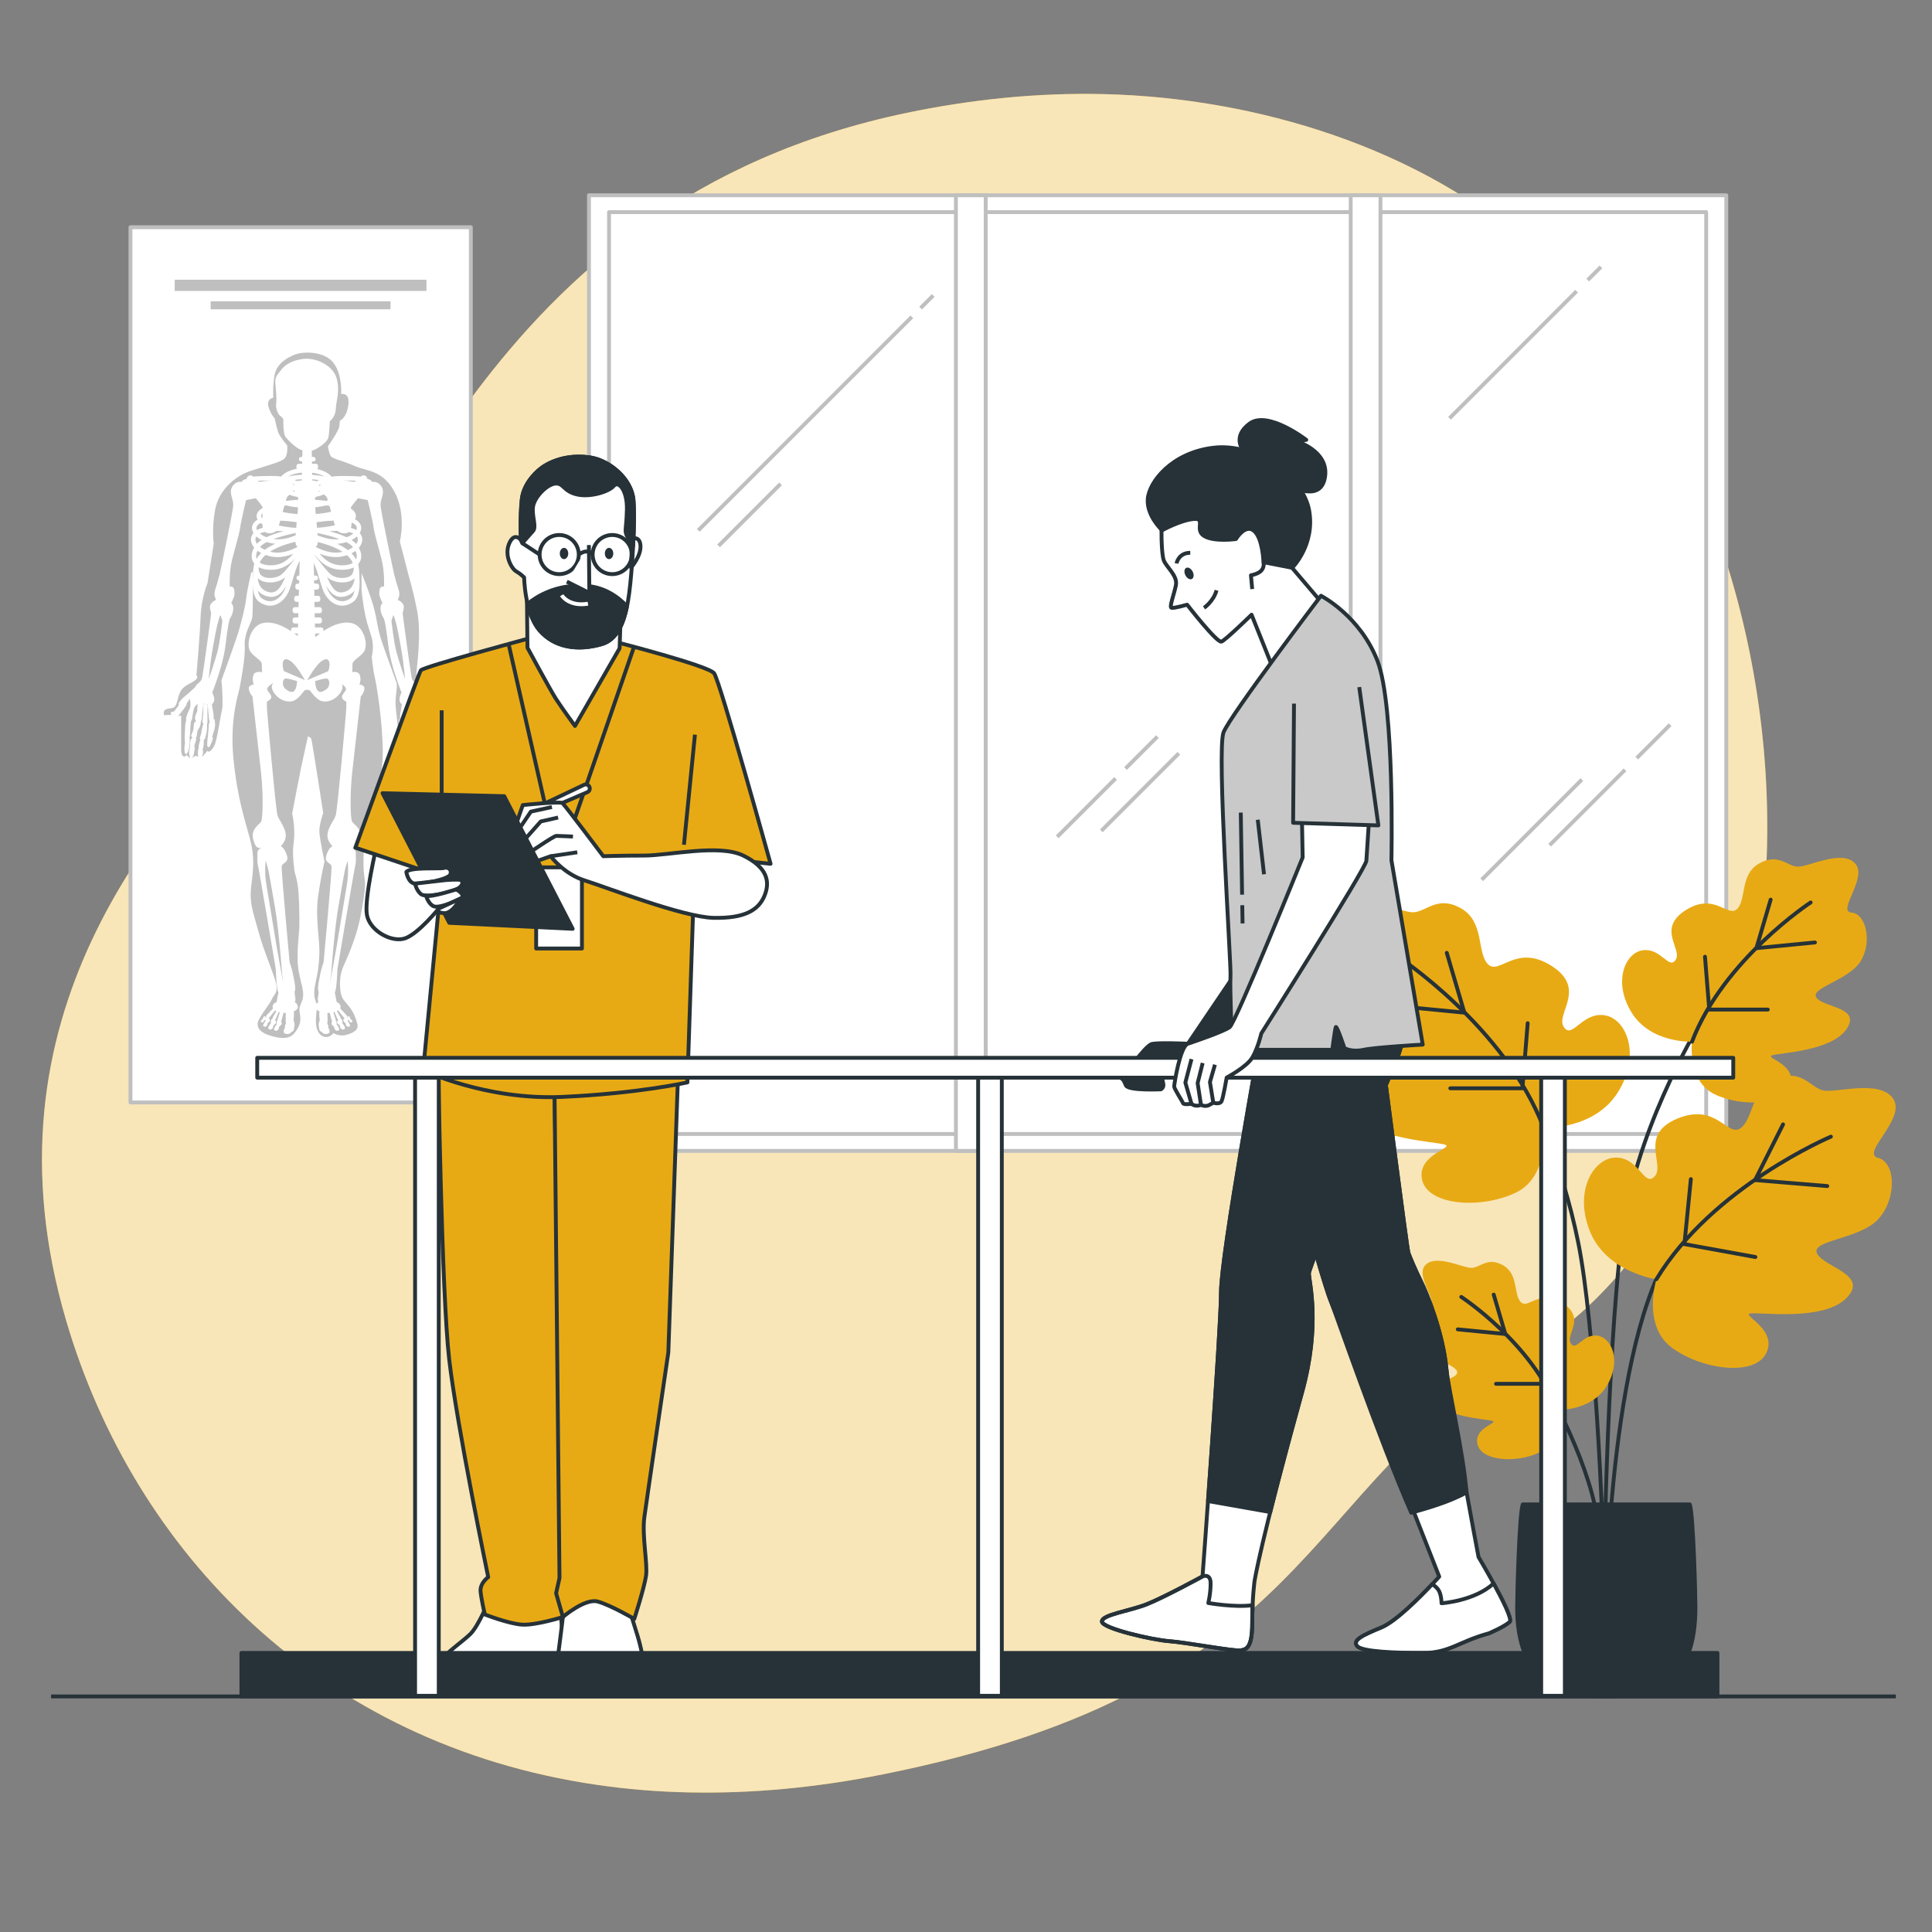 <?xml version="1.0" encoding="utf-8"?>
<!-- Generator: Adobe Illustrator 27.5.0, SVG Export Plug-In . SVG Version: 6.00 Build 0)  -->
<svg version="1.1" xmlns="http://www.w3.org/2000/svg" xmlns:xlink="http://www.w3.org/1999/xlink" x="0px" y="0px"
	 viewBox="0 0 500 500" style="enable-background:new 0 0 500 500;" xml:space="preserve">
<rect x="0" y="0" width="500" height="500" fill="#808080" stroke="none"/>
<g id="Background_Simple">
	<g>
		<path style="fill:#E8AA14;" d="M455.96,238.25c-4.936,41.801-24.022,90.403-62.141,112.73
			c-57.595,33.742-52.774,85.638-165.193,108.199c-17.527,3.519-34.161,5-49.846,4.708c-8.432-0.156-16.593-0.836-24.465-1.995
			C82.867,451.456,34.785,401.792,17.145,341.841c-23.214-78.845,23.139-130.463,53.862-161.564
			c30.724-31.1,53.226-128.004,163.567-151.052c16.824-3.507,34.029-5.296,51.229-4.867c39.259,0.963,82.08,13.855,111.71,40.761
			c2.225,2.022,4.388,4.118,6.497,6.278C445.194,113.669,462.693,181.261,455.96,238.25z"/>
		<path style="opacity:0.7;fill:#FFFFFF;" d="M455.96,238.25c-4.936,41.801-24.022,90.403-62.141,112.73
			c-57.595,33.742-52.774,85.638-165.193,108.199c-17.527,3.519-34.161,5-49.846,4.708c-8.432-0.156-16.593-0.836-24.465-1.995
			C82.867,451.456,34.785,401.792,17.145,341.841c-23.214-78.845,23.139-130.463,53.862-161.564
			c30.724-31.1,53.226-128.004,163.567-151.052c16.824-3.507,34.029-5.296,51.229-4.867c39.259,0.963,82.08,13.855,111.71,40.761
			c2.225,2.022,4.388,4.118,6.497,6.278C445.194,113.669,462.693,181.261,455.96,238.25z"/>
	</g>
</g>
<g id="Window">
	<g>
		<g>
			
				<rect x="152.423" y="50.538" style="fill:#FFFFFF;stroke:#BFBFBF;stroke-linejoin:round;stroke-miterlimit:10;" width="294.335" height="247.307"/>
			
				<rect x="157.617" y="54.902" style="fill:#FFFFFF;stroke:#BFBFBF;stroke-linejoin:round;stroke-miterlimit:10;" width="283.946" height="238.577"/>
			
				<rect x="247.389" y="50.538" style="fill:#FFFFFF;stroke:#BFBFBF;stroke-linejoin:round;stroke-miterlimit:10;" width="7.71" height="247.307"/>
			
				<rect x="349.555" y="50.538" style="fill:#FFFFFF;stroke:#BFBFBF;stroke-linejoin:round;stroke-miterlimit:10;" width="7.71" height="247.307"/>
		</g>
		
			<line style="fill:#FFFFFF;stroke:#BFBFBF;stroke-linejoin:round;stroke-miterlimit:10;" x1="235.981" y1="82.002" x2="180.721" y2="137.262"/>
		
			<line style="fill:#FFFFFF;stroke:#BFBFBF;stroke-linejoin:round;stroke-miterlimit:10;" x1="241.513" y1="76.471" x2="238.257" y2="79.727"/>
		
			<line style="fill:#FFFFFF;stroke:#BFBFBF;stroke-linejoin:round;stroke-miterlimit:10;" x1="202.014" y1="125.227" x2="185.967" y2="141.274"/>
		
			<line style="fill:#FFFFFF;stroke:#BFBFBF;stroke-linejoin:round;stroke-miterlimit:10;" x1="288.707" y1="201.467" x2="273.606" y2="216.568"/>
		
			<line style="fill:#FFFFFF;stroke:#BFBFBF;stroke-linejoin:round;stroke-miterlimit:10;" x1="299.527" y1="190.647" x2="291.285" y2="198.889"/>
		
			<line style="fill:#FFFFFF;stroke:#BFBFBF;stroke-linejoin:round;stroke-miterlimit:10;" x1="305.081" y1="194.967" x2="285.023" y2="215.025"/>
		
			<line style="fill:#FFFFFF;stroke:#BFBFBF;stroke-linejoin:round;stroke-miterlimit:10;" x1="408.023" y1="75.362" x2="375.13" y2="108.255"/>
		
			<line style="fill:#FFFFFF;stroke:#BFBFBF;stroke-linejoin:round;stroke-miterlimit:10;" x1="414.32" y1="69.065" x2="410.905" y2="72.48"/>
		
			<line style="fill:#FFFFFF;stroke:#BFBFBF;stroke-linejoin:round;stroke-miterlimit:10;" x1="420.553" y1="199.227" x2="401.051" y2="218.729"/>
		
			<line style="fill:#FFFFFF;stroke:#BFBFBF;stroke-linejoin:round;stroke-miterlimit:10;" x1="432.218" y1="187.561" x2="423.587" y2="196.193"/>
		
			<line style="fill:#FFFFFF;stroke:#BFBFBF;stroke-linejoin:round;stroke-miterlimit:10;" x1="409.383" y1="201.756" x2="383.462" y2="227.678"/>
	</g>
</g>
<g id="Poster">
	<g>
		
			<rect x="33.764" y="58.803" style="fill:#FFFFFF;stroke:#BFBFBF;stroke-linejoin:round;stroke-miterlimit:10;" width="88.082" height="226.51"/>
		<rect x="54.52" y="77.978" style="fill:#BFBFBF;" width="46.543" height="2.069"/>
		<rect x="45.212" y="72.393" style="fill:#BFBFBF;" width="65.16" height="2.896"/>
		<g>
			<path style="fill:#BFBFBF;" d="M88.294,101.993c0,0,0.358-5.019-1.972-8.066c-2.33-3.047-7.708-3.047-10.038-2.151
				c-2.33,0.896-4.66,2.509-5.198,5.198c-0.538,2.689-0.359,5.915-0.359,5.915s-1.792,0.358-1.255,2.33
				c0.538,1.972,1.613,3.047,1.613,3.047s0.538,2.509,0.896,3.585c0.359,1.076,2.33,3.406,2.33,3.406s0.359,2.689-0.896,3.585
				c-1.255,0.896-4.302,1.613-8.604,3.047c-4.302,1.434-8.245,5.198-9.142,10.038c-0.896,4.84-0.358,8.783-0.358,8.783L53.7,150.927
				c0,0-1.613,3.764-1.792,8.783c-0.179,5.019-1.076,15.057-1.076,15.057s1.076,0.717-1.434,1.972
				c-2.509,1.255-2.689,2.151-3.047,3.047c-0.358,0.896-0.538,2.689-1.255,3.226c-0.717,0.538-3.047,0-2.689,1.793
				c0.358,1.792,2.868,0.717,2.868,0.717l1.613-0.359c0,0,0,8.245,0,9.142c0,0.896,0.538,2.151,1.434,1.076
				c0,0,0.896,1.255,1.434,0.717l0.873-0.504c0,0,1.059,0.436,1.558,0.249c0.498-0.187,1.495-1.558,1.495-1.558
				s0.249,0.748,1.184-0.374c0.935-1.122,1.059-2.492,1.308-3.427c0.249-0.935,1.059-6.044,1.308-6.916c0.249-0.872,0-5.483,0-5.483
				l-0.187-1.994c0,0,4.05-11.028,4.735-13.645c0.685-2.617,1.433-5.358,1.682-7.601c0.249-2.243,1.308-6.667,1.308-6.667
				l0.436-0.187c0,0,0.062,10.53-0.187,11.9c-0.249,1.371-2.118,3.925-1.932,7.165c0.187,3.24-0.935,8.723-1.246,10.592
				c-0.312,1.869-2.679,8.224-1.682,18.63c0.997,10.405,3.083,16.24,4.295,20.866c1.211,4.626,0.881,7.599,0.33,12.005
				c-0.551,4.406,0.33,6.388,1.872,12.005c1.542,5.617,4.295,11.564,4.626,13.767s-0.661,2.423-1.212,3.745
				c-0.551,1.322-3.524,4.736-3.634,6.168c-0.11,1.432,0.881,2.533,3.634,3.304c2.753,0.771,4.736,0.771,6.058-0.991
				c1.321-1.762,1.432-2.863,1.321-4.185c-0.11-1.322-0.44-1.542,0-2.753c0.441-1.211,0.991-1.872,0.661-3.965
				c-0.33-2.092-0.11-0.22-0.991-4.515c-0.881-4.295,0.11-9.912,0.11-12.335c0-2.423,0-8.15-0.551-11.014
				c-0.551-2.864-0.661-1.542-0.991-5.507c-0.33-3.965,0.22-4.406,0.22-7.269c0-2.863-0.551-5.066-0.551-5.066
				s2.203-11.454,2.313-11.895c0.11-0.441,1.762-8.04,1.762-8.04s0.661,0.11,0.881,0.661c0.22,0.551,3.084,19.163,3.084,19.163
				s-1.101,2.974-0.991,4.956c0.11,1.982,1.322,7.599,1.322,7.599s-0.881,3.524-1.652,9.031c-0.771,5.507,0.44,11.234,0.33,14.648
				c-0.11,3.414-0.44,5.066-0.771,6.608s-0.881,3.745-0.33,5.397c0.551,1.652,0.551,1.652,0.551,1.652s-0.441,2.533-0.33,4.516
				c0.11,1.982,0.991,3.304,2.313,3.524c1.322,0.22,2.203-0.991,2.203-0.991s1.542,0.991,3.414,0.441
				c1.872-0.551,3.194-1.322,2.753-2.863c-0.441-1.542-0.771-2.643-1.982-4.295c-1.211-1.652-1.982-1.872-2.313-3.855
				c-0.33-1.982-0.22-4.295,0.44-6.057c0.661-1.762,3.524-7.159,4.846-14.318c1.322-7.159,1.101-7.599,0.771-10.132
				c-0.33-2.533-0.11-7.93,0.441-10.683c0.551-2.753,4.405-12.665,4.405-20.705s-1.652-17.952-2.092-19.714
				c-0.441-1.762-0.771-5.176-0.771-5.176s0.661-2.643,0-4.956c-0.661-2.313-1.101-3.194-1.652-5.727
				c-0.551-2.533-0.991-6.388-0.991-6.718s0-4.295,0-4.295s2.093,5.066,3.084,8.591c0.991,3.524,0.991,5.617,2.093,8.921
				c1.101,3.304,3.414,9.472,3.855,10.793c0.441,1.322-0.551,3.635-0.11,7.159c0.44,3.524,0.881,9.582,1.652,10.463
				s1.652-0.11,1.652-0.11s0.33,1.762,0.991,1.982c0.661,0.22,1.542-0.441,1.542-0.441s0.22,1.101,1.322,0.661
				c1.101-0.441,1.322-1.212,1.322-1.212s1.652,0.661,1.432-1.542c-0.22-2.203-0.771-5.176-0.771-5.837s0.11-2.753,0.11-2.753
				s1.101,0.881,1.983,0.991c0.881,0.11,1.762,0.991,2.423,0c0.661-0.991,0.11-1.322-1.101-2.093
				c-1.211-0.771-1.322-0.991-2.203-2.313c-0.881-1.322-0.11-1.652-1.982-3.304c-1.872-1.652-3.084-2.423-3.084-3.855
				c0-1.432,1.432-10.353,0.11-16.741c-1.322-6.388-1.982-8.04-2.203-9.031c-0.22-0.991-2.203-8.48-2.203-8.48
				s1.762-6.939-1.322-12.776c-3.084-5.837-7.269-5.397-10.463-6.828c-3.194-1.432-5.727-1.762-6.168-2.643
				c-0.441-0.881-0.661-2.423-0.661-2.423s2.864-3.965,2.974-5.287c0.11-1.322,0.11-1.322,0.11-1.322s1.762-0.661,2.203-4.075
				C90.588,101.392,88.294,101.993,88.294,101.993z"/>
			<g>
				<path style="fill:#FFFFFF;" d="M114.551,185.043c0.402-1.204-0.401-0.502-0.903-1.104c-0.502-0.602-1.104-1.506-1.104-1.506
					c0.502-0.602-1.807-2.51-2.108-2.71c-0.301-0.201-2.108-1.907-2.108-1.907c-0.301-1.004-1.506-1.004-1.807-2.509
					c-0.301-1.506-2.309-16.161-2.309-16.562c0-0.402,0.201-0.602,0.301-1.506c0.078-0.701-0.515-1.577-1.579-1.984
					c0.023-0.042,0.055-0.079,0.073-0.124c0.401-1.004,0.502-1.506,0-3.011c-0.502-1.506-0.803-2.811-1.004-3.513
					c-0.201-0.703-3.413-16.161-3.513-17.767c-0.1-1.606,1.104-3.112,0.402-4.617c-0.703-1.506-2.108-1.606-2.409-1.506
					c-0.286,0.095-0.212-0.534-1.41-0.769c-0.041-0.512-0.464-0.916-0.986-0.916c-0.28,0-0.532,0.117-0.713,0.303
					c-0.499-0.05-1.888-0.149-5.119-0.149c-0.897,0-1.71,0.071-2.443,0.182c-0.721-0.885-2.031-1.587-3.683-1.965
					c0.118-0.109,0.195-0.261,0.195-0.434v-0.35c0-0.328-0.266-0.594-0.594-0.594h-0.985l-0.011-0.589h0.359
					c0.328,0,0.594-0.266,0.594-0.594c0-0.328-0.266-0.594-0.594-0.594h-0.381l-0.03-1.62c0.364-0.079,0.7-0.196,0.98-0.349
					c1.067-0.582,3.008-1.844,3.299-3.008c0.291-1.164,0.388-4.269,0.388-4.269s1.455-0.97,1.552-3.202
					c0.097-2.232,1.164-4.561,0.194-7.957c-0.97-3.396-5.919-5.822-9.703-4.755c0,0-2.717,0.388-4.367,2.329
					c-1.649,1.941-1.871,2.357-1.746,3.978c0.097,1.261,0.388,3.784,0.194,5.046c-0.194,1.261,0.485,2.814,1.067,3.202
					s0.776,0.873,0.776,0.873s-0.097,3.687,0.582,4.561c0.679,0.873,2.135,2.329,3.493,3.105c0.277,0.158,0.577,0.272,0.884,0.361
					l-0.043,1.704h-0.282c-0.328,0-0.594,0.266-0.594,0.594c0,0.328,0.266,0.594,0.594,0.594h0.252l-0.015,0.589h-0.874
					c-0.328,0-0.594,0.266-0.594,0.594v0.35c0,0.132,0.051,0.247,0.124,0.346c-1.825,0.344-3.287,1.068-4.08,2.007
					c-0.646-0.083-1.348-0.135-2.112-0.135c-3.231,0-4.62,0.099-5.12,0.149c-0.181-0.186-0.433-0.303-0.713-0.303
					c-0.519,0-0.94,0.399-0.985,0.906c-1.254,0.227-1.175,0.875-1.465,0.778c-0.301-0.1-1.706,0-2.409,1.506
					c-0.703,1.506,0.502,3.011,0.402,4.617c-0.1,1.606-3.312,17.064-3.513,17.767c-0.201,0.703-0.502,2.007-1.004,3.513
					c-0.502,1.506-0.402,2.008,0,3.011c0.018,0.045,0.051,0.082,0.073,0.124c-1.064,0.407-1.657,1.283-1.579,1.984
					c0.1,0.903,0.301,1.104,0.301,1.506c0,0.402-2.008,15.056-2.309,16.562c-0.301,1.506-1.506,1.506-1.807,2.509
					c0,0-1.807,1.706-2.108,1.907c-0.301,0.201-2.61,2.108-2.108,2.71c0,0-0.602,0.903-1.104,1.506
					c-0.502,0.602-1.305-0.1-0.903,1.104c0,0-2.509-0.201-2.007,0.602c0.502,0.803,2.108,0.703,2.509,0.201
					c0.012-0.014,0.018-0.026,0.028-0.039c0.425,0.251,0.941,0.008,1.277-0.462c0.502-0.703,2.71-3.313,2.108-3.112
					c0.402-0.602,0.903-1.405,0.903-1.405s0.402,1.606,0,2.509c-0.402,0.903-1.204,2.509-0.903,3.011c0,0-0.301,0.903-0.301,1.706
					c0,0.609-0.23,3.122-0.035,4.125c-0.08,0.532-0.166,1.214-0.166,1.697c0,0.903,0.301,2.007,0.903,0.703
					c0.602-1.305,0.502-3.513,0.502-3.513l-0.112,0.03c0.144-0.585,0.212-1.211,0.212-1.636c0-0.903,0.201-2.811,0.201-2.811
					s-0.006-0.011-0.016-0.027c0.145-0.131,0.262-0.345,0.317-0.676c0.201-1.204,0.201-1.606,0.502-2.61
					c0.185-0.616,0.671-0.929,0.927-1.195c-0.071,0.734-0.08,1.826-0.123,1.995c-0.054,0.218-0.653,1.088-0.544,1.904
					c0.031,0.232,0.141,0.428,0.285,0.582c-0.022,0.025-0.047,0.04-0.068,0.071c0,0-0.489,0.109-0.544,0.925
					c-0.054,0.816-0.109,1.36-0.326,1.849c-0.218,0.49-0.653,1.088,0,1.414c0,0-0.435,0.272-0.544,0.87
					c-0.058,0.317-0.13,0.894-0.096,1.367c-0.105,0.441-0.362,1.621-0.23,2.059c0.163,0.544,0.163,1.523,0.761,0.925
					c0.598-0.598,0.707-2.828,0.707-2.828s-0.091,0.017-0.218,0.029c0.041-0.156,0.086-0.343,0.163-0.573
					c0.272-0.816,0.435-1.305,0.381-1.577c-0.011-0.054-0.036-0.117-0.068-0.18c0.099-0.105,0.172-0.289,0.231-0.582
					c0.163-0.816,0.054-1.088,0.326-1.523c0.272-0.435,0.544-0.707,0.653-1.468c0.109-0.761,0.109-0.761,0.109-0.761
					c0.381-0.653,0.218-1.36,0.326-2.121s0.326-2.447,0.326-2.447s-0.018-0.013-0.045-0.033c0.4,0.12,0.786,0.226,1.139,0.281
					c-0.001,0.01-0.006,0.014-0.007,0.024c0,0,0.218,2.611,0.326,3.589c0.048,0.43,0.108,0.716,0.2,0.892
					c-0.12,0.218-0.254,0.521-0.254,0.794c0,0.489-0.054,1.632-0.163,2.175c-0.042,0.21-0.042,0.459,0.006,0.675
					c-0.021,0.01-0.047,0.014-0.061,0.032c0,0-0.381,2.556-0.054,2.719c0.326,0.163,0.435,0.326,0.707-0.381
					c0.272-0.707,0.544-1.197,0.598-1.577c0.054-0.381,0.054-0.381,0.054-0.381s-0.099-0.058-0.236-0.13
					c0.14-0.151,0.123-0.435,0.454-1.392c0.489-1.414,0.326-2.339,0.272-2.774c-0.054-0.435-0.054-0.435-0.054-0.435
					s-0.118-0.007-0.276,0.005c0.074-0.487,0.042-1.148-0.104-1.909c-0.215-1.12-0.293-1.789-0.317-2.022
					c0.161-0.084,0.298-0.208,0.398-0.393c0.526-0.964-0.096-2.082-0.329-2.684c0.215-0.34,0.391-0.863,0.731-1.833
					c0.703-2.008,2.309-6.424,2.811-11.042c0.502-4.617,1.004-6.123,1.004-6.123s1.004-1.405,0.903-2.911
					c-0.033-0.5-0.235-0.92-0.549-1.258c0.228-0.149,0.271-0.376,0.448-0.85c0.301-0.803,0.502-0.803,0.402-2.208
					c-0.1-1.405-1.205-1.104-1.205-1.104s-0.201-3.714,0.602-6.926c0.803-3.212,1.907-6.826,2.108-8.432
					c0.201-1.606,1.506-7.026,1.506-7.026l2.509-0.502c0,0,0.918,1.064,1.481,1.849c0.087,0.193,0.207,0.377,0.354,0.555
					c0.011,0.022,0.019,0.041,0.028,0.06c-1.023,0.603-1.635,1.329-1.635,2.173c0,0.318,0.09,0.617,0.252,0.901
					c-1.052,0.619-1.573,1.52-1.425,2.51c0.05,0.335,0.173,0.658,0.357,0.968c-0.518,0.608-0.743,1.337-0.618,2.11
					c0.096,0.59,0.376,1.15,0.805,1.659c-0.682,1.161-0.846,2.349-0.429,3.377c0.12,0.297,0.29,0.565,0.492,0.81
					c-0.035,0.053-0.066,0.11-0.083,0.175c-0.029,0.116-0.342,1.417-0.286,2.964c-0.202,2.29-0.134,5.504,1.592,6.73
					c0.908,0.645,1.874,0.976,2.833,0.976c0.278,0,0.556-0.028,0.832-0.084c1.379-0.281,2.65-1.266,3.578-2.775
					c0.562-0.912,0.964-2.271,1.429-3.845c0.486-1.642,1.011-3.408,1.771-4.828c0.014-0.019,0.029-0.038,0.043-0.057l-0.096,3.801
					h-0.144c-0.328,0-0.594,0.266-0.594,0.594v0.027c0,0.328,0.266,0.594,0.594,0.594h0.113l-0.021,0.851h-0.378
					c-0.328,0-0.594,0.266-0.594,0.594v0.391c0,0.328,0.266,0.594,0.594,0.594h0.338l-0.04,1.579h-0.592
					c-0.328,0-0.594,0.266-0.594,0.594v0.391c0,0.328,0.266,0.594,0.594,0.594h0.553l-0.035,1.369h-0.935
					c-0.328,0-0.594,0.266-0.594,0.594v0.391c0,0.328,0.266,0.594,0.594,0.594h0.895l-0.027,1.074h-0.868
					c-0.328,0-0.594,0.266-0.594,0.594v0.391c0,0.328,0.266,0.594,0.594,0.594h0.828l-0.026,1.015h-1.208
					c-0.328,0-0.594,0.266-0.594,0.594v0.391c-3.226-2.226-6.855-3.023-8.892-1.341c-2.036,1.682-2.567,5.134-1.682,6.551
					c0.885,1.416,2.921,2.213,3.01,3.275c0.052,0.619-0.045,1.389,0.109,2.098c-0.808-0.119-1.842-0.117-2.188,0.576
					c-0.596,1.193,0,2.641,0,2.641s-1.448,0.085-1.278,1.193c0.17,1.108,0.937,1.874,0.937,1.874s1.619,14.227,2.215,19.679
					c0.596,5.452,0.511,12.012,0,12.779c-0.511,0.767-2.641,1.874-2.045,4.43c0.559,2.396,1.343,2.471,2.281,2.331
					c-0.372,0.079-1.174,0.37-1.174,1.418c0,1.363-0.085,2.3,0.17,3.237c0.256,0.937,4.6,26.75,4.6,26.75s0.17,5.537,0.682,5.963
					l-0.511,2.556c0,0-0.078,0.014-0.128,0.044c-0.658,0.222-1.073,0.942-0.766,1.565l-1.917,2.054c0,0,0.096,0.163,0.259,0.294
					c-0.02,0.009-0.04,0.012-0.059,0.025c-0.025,0.018-0.044,0.039-0.065,0.06c-0.026-0.059-0.061-0.085-0.061-0.085
					s-0.183-0.405-0.444-0.299c-0.261,0.106-0.286,0.465-0.313,0.587c-0.027,0.122-0.199,0.156-0.375,0.373
					c-0.176,0.216-0.36,0.382,0.012,0.604c0.145,0.087,0.525-0.066,0.575-0.292c0.05-0.226,0.011-0.052,0.141-0.224
					c0.069-0.092,0.176-0.125,0.273-0.174c-0.01,0.15,0.002,0.288,0.002,0.364c0,0.178-0.228,0.279-0.406,0.634
					c-0.178,0.355-0.383,0.642,0.203,0.838c0.228,0.076,0.711-0.254,0.711-0.584c0-0.33,0-0.076,0.127-0.355
					c0.127-0.279,0.508-0.305,0.533-0.685c0.025-0.381-0.203-0.482-0.203-0.482s-0.059-0.077-0.149-0.158
					c0.03-0.005,0.059-0.005,0.091-0.015c0,0,0.986-1.157,1.608-1.972c0.096,0.055,0.204,0.107,0.319,0.158
					c-0.307,0.588-0.708,1.339-0.846,1.512c-0.123,0.154-0.161,0.338-0.134,0.493c-0.053,0.008-0.106,0.026-0.158,0.061
					c-0.38,0.263-0.292,0.847-0.292,1.051c0,0.204-0.263,0.321-0.467,0.73c-0.204,0.409-0.44,0.739,0.234,0.964
					c0.263,0.088,0.818-0.292,0.818-0.672c0-0.38,0-0.088,0.146-0.409c0.146-0.321,0.584-0.35,0.613-0.789
					c0.029-0.438-0.234-0.555-0.234-0.555s-0.027-0.035-0.071-0.083c0.114-0.054,0.217-0.178,0.305-0.413
					c0.153-0.408,0.439-1.038,0.723-1.658c0.09,0.027,0.182,0.052,0.276,0.076c-0.204,0.688-0.451,1.502-0.562,1.786
					c-0.047,0.121-0.055,0.231-0.041,0.33c-0.326,0.276-0.251,0.817-0.251,1.013c0,0.204-0.263,0.321-0.467,0.73
					c-0.204,0.409-0.44,0.739,0.234,0.964c0.263,0.088,0.818-0.292,0.818-0.672c0-0.38,0-0.088,0.146-0.409
					c0.146-0.321,0.584-0.35,0.613-0.789c0.025-0.371-0.151-0.505-0.208-0.539c0.121-0.15,0.193-0.42,0.325-0.95
					c0.101-0.405,0.224-0.874,0.325-1.291c0.198,0.023,0.398,0.04,0.597,0.045c-0.011,0.733-0.029,1.731-0.047,2.034
					c-0.01,0.169,0.031,0.332,0.112,0.475c-0.048,0.197-0.105,0.396-0.199,0.576c-0.122,0.234-0.132,0.489-0.065,0.733
					c-0.094,0.1-0.174,0.224-0.227,0.377c-0.234,0.672-0.175,0.993,0.35,1.168c0.526,0.175,1.139,0.058,1.431-0.292
					c0,0,0.007-0.074,0.005-0.183c0.507-0.036,0.737-0.426,0.783-0.839c0.058-0.526,0.029-0.584,0.117-0.818
					c0.088-0.234-0.117-1.022-0.175-1.168c0,0-0.04-0.051-0.106-0.123c0.017-0.097,0.033-0.202,0.047-0.315
					c0.089-0.71,0.159-1.469,0.022-2.024c0.812-0.368,1.212-0.879,1.012-1.539c-0.115-0.381-0.39-0.672-0.733-0.848
					c0.213-0.408,0.189-0.904,0.118-1.297c-0.138-0.758-0.164-1.286-0.169-1.463c0.111-0.176,0.177-0.413,0.169-0.752
					c0-0.937-0.256-2.13-0.596-3.834c-0.341-1.704-0.852-2.982-0.852-2.982s-2.215-23.854-2.045-24.876
					c0.17-1.022,2.045-0.767,1.278-2.982c-0.456-1.318-1.003-1.939-1.514-2.229c0.08-0.07,0.159-0.149,0.236-0.242
					c1.278-1.533,1.363-2.811,0.426-4.771c-0.937-1.959-1.107-1.704-1.534-2.982c-0.426-1.278-2.726-26.835-2.726-27.858
					s0-1.533,0-1.533s1.533-0.596,1.022-1.619c-0.511-1.022-1.193-1.278-0.852-1.959c0.341-0.682,1.599-1.298,1.599-1.298
					s-1.239,0.797,0.177,2.744c1.416,1.948,3.541,2.39,4.869,1.948c1.328-0.443,2.921-2.744,2.921-2.744l0.679-0.17l0.679,0.17
					c0,0,1.593,2.302,2.921,2.744c1.328,0.443,3.452,0,4.869-1.948c0.893-1.228,0.73-1.997,0.488-2.399
					c0.375,0.243,0.82,0.587,1.003,0.953c0.341,0.682-0.341,0.937-0.852,1.959c-0.511,1.022,1.022,1.619,1.022,1.619
					s0,0.511,0,1.533s-2.3,26.58-2.726,27.858c-0.426,1.278-0.596,1.022-1.533,2.982c-0.937,1.959-0.852,3.237,0.426,4.771
					c0.077,0.092,0.156,0.172,0.236,0.242c-0.512,0.29-1.058,0.911-1.514,2.229c-0.767,2.215,1.107,1.959,1.278,2.982
					c0.17,1.022-2.045,24.876-2.045,24.876s-0.511,1.278-0.852,2.982c-0.341,1.704-0.596,2.896-0.596,3.834
					c-0.008,0.339,0.058,0.575,0.169,0.752c-0.005,0.177-0.031,0.706-0.169,1.463c-0.071,0.393-0.095,0.889,0.118,1.297
					c-0.343,0.176-0.618,0.467-0.734,0.848c-0.199,0.66,0.2,1.171,1.012,1.539c-0.137,0.555-0.066,1.314,0.022,2.024
					c0.014,0.113,0.03,0.217,0.047,0.315c-0.066,0.072-0.106,0.123-0.106,0.123c-0.059,0.146-0.263,0.935-0.175,1.168
					c0.088,0.234,0.058,0.292,0.117,0.818c0.046,0.413,0.277,0.803,0.783,0.839c-0.001,0.109,0.005,0.183,0.005,0.183
					c0.292,0.35,0.905,0.467,1.431,0.292c0.526-0.175,0.584-0.496,0.351-1.168c-0.053-0.153-0.133-0.277-0.227-0.377
					c0.067-0.243,0.057-0.498-0.065-0.733c-0.094-0.18-0.152-0.378-0.199-0.576c0.081-0.143,0.122-0.307,0.112-0.475
					c-0.018-0.303-0.036-1.302-0.047-2.034c0.199-0.005,0.399-0.022,0.597-0.045c0.102,0.417,0.224,0.886,0.326,1.291
					c0.132,0.53,0.204,0.8,0.325,0.95c-0.057,0.035-0.233,0.169-0.209,0.539c0.029,0.438,0.467,0.467,0.613,0.789
					c0.146,0.321,0.146,0.029,0.146,0.409c0,0.38,0.555,0.759,0.818,0.672c0.674-0.225,0.438-0.555,0.234-0.964
					c-0.204-0.409-0.467-0.526-0.467-0.73c0-0.196,0.076-0.737-0.251-1.013c0.014-0.099,0.006-0.209-0.041-0.33
					c-0.111-0.284-0.358-1.098-0.562-1.786c0.094-0.024,0.187-0.049,0.276-0.076c0.284,0.62,0.571,1.25,0.723,1.658
					c0.088,0.235,0.191,0.359,0.305,0.413c-0.045,0.048-0.071,0.083-0.071,0.083s-0.263,0.117-0.234,0.555
					c0.029,0.438,0.467,0.467,0.613,0.789c0.146,0.321,0.146,0.029,0.146,0.409c0,0.38,0.555,0.759,0.818,0.672
					c0.674-0.225,0.438-0.555,0.234-0.964c-0.204-0.409-0.467-0.526-0.467-0.73c0-0.204,0.088-0.788-0.292-1.051
					c-0.052-0.036-0.105-0.054-0.158-0.061c0.027-0.155-0.011-0.339-0.134-0.493c-0.138-0.172-0.54-0.924-0.847-1.512
					c0.116-0.051,0.223-0.104,0.319-0.158c0.622,0.814,1.608,1.972,1.608,1.972c0.032,0.01,0.06,0.01,0.091,0.015
					c-0.09,0.081-0.149,0.158-0.149,0.158s-0.228,0.102-0.203,0.482c0.025,0.381,0.406,0.406,0.533,0.685s0.127,0.025,0.127,0.355
					c0,0.33,0.482,0.66,0.711,0.584c0.586-0.195,0.381-0.482,0.203-0.838c-0.178-0.355-0.406-0.457-0.406-0.634
					c0-0.076,0.012-0.214,0.002-0.364c0.097,0.049,0.204,0.082,0.273,0.174c0.129,0.172,0.091-0.002,0.141,0.224
					c0.05,0.226,0.431,0.378,0.575,0.292c0.371-0.223,0.187-0.388,0.012-0.604c-0.176-0.216-0.347-0.251-0.374-0.373
					c-0.027-0.122-0.052-0.481-0.313-0.587c-0.261-0.106-0.444,0.299-0.444,0.299s-0.035,0.027-0.061,0.085
					c-0.021-0.021-0.039-0.042-0.065-0.06c-0.019-0.013-0.039-0.017-0.059-0.025c0.163-0.131,0.259-0.294,0.259-0.294l-1.917-2.054
					c0.307-0.623-0.107-1.343-0.766-1.565c-0.05-0.03-0.128-0.044-0.128-0.044l-0.511-2.556c0.511-0.426,0.682-5.963,0.682-5.963
					s4.345-25.813,4.6-26.75c0.256-0.937,0.17-1.874,0.17-3.237c0-1.048-0.801-1.339-1.174-1.418
					c0.938,0.14,1.722,0.066,2.281-2.331c0.596-2.556-1.534-3.663-2.045-4.43c-0.511-0.767-0.596-7.326,0-12.779
					c0.596-5.452,2.215-19.679,2.215-19.679s0.767-0.767,0.937-1.874c0.17-1.107-1.278-1.193-1.278-1.193s0.596-1.448,0-2.641
					c-0.305-0.611-1.146-0.684-1.895-0.612c0.143-0.7,0.05-1.454,0.101-2.062c0.089-1.062,2.124-1.859,3.01-3.275
					c0.885-1.416,0.354-4.869-1.682-6.551c-2.026-1.674-5.629-0.892-8.843,1.309v-0.358c0-0.328-0.266-0.594-0.594-0.594h-1.608
					l-0.019-1.015h1.222c0.328,0,0.594-0.266,0.594-0.594v-0.391c0-0.328-0.266-0.594-0.594-0.594h-1.251l-0.02-1.074h1.271
					c0.328,0,0.594-0.266,0.594-0.594v-0.391c0-0.328-0.266-0.594-0.594-0.594h-1.3l-0.025-1.369h0.908
					c0.328,0,0.594-0.266,0.594-0.594v-0.391c0-0.328-0.266-0.594-0.594-0.594h-0.937l-0.029-1.579h0.671
					c0.328,0,0.594-0.266,0.594-0.594v-0.391c0-0.328-0.266-0.594-0.594-0.594h-0.7l-0.016-0.851h0.43
					c0.328,0,0.594-0.266,0.594-0.594v-0.027c0-0.328-0.266-0.594-0.594-0.594h-0.452l-0.06-3.243
					c0.627,1.322,1.088,2.873,1.518,4.327c0.466,1.573,0.868,2.932,1.429,3.844c0.928,1.509,2.199,2.495,3.578,2.775
					c0.276,0.056,0.553,0.084,0.831,0.084c0.959,0,1.924-0.331,2.833-0.976c1.727-1.227,1.795-4.443,1.592-6.733
					c0.055-1.547-0.257-2.846-0.286-2.962c-0.005-0.021-0.019-0.036-0.026-0.055c0.25-0.275,0.448-0.584,0.588-0.929
					c0.41-1.012,0.261-2.179-0.395-3.323c0.456-0.524,0.754-1.103,0.853-1.714c0.125-0.774-0.099-1.502-0.617-2.11
					c0.183-0.309,0.306-0.633,0.357-0.968c0.155-1.031-0.415-1.969-1.558-2.588c0.134-0.261,0.209-0.535,0.209-0.823
					c0-0.766-0.504-1.435-1.361-2.003c0-0.007-0.001-0.019-0.001-0.024c0-0.402,1.907-2.61,1.907-2.61l2.509,0.502
					c0,0,1.305,5.42,1.506,7.026c0.201,1.606,1.305,5.22,2.108,8.432c0.803,3.212,0.602,6.926,0.602,6.926s-1.104-0.301-1.204,1.104
					c-0.1,1.405,0.1,1.405,0.401,2.208c0.178,0.474,0.22,0.701,0.448,0.85c-0.314,0.338-0.516,0.758-0.549,1.258
					c-0.1,1.506,0.903,2.911,0.903,2.911s0.502,1.506,1.004,6.123c0.502,4.617,2.108,9.034,2.811,11.042
					c0.34,0.97,0.515,1.493,0.731,1.833c-0.233,0.602-0.855,1.719-0.329,2.684c0.101,0.184,0.237,0.308,0.398,0.393
					c-0.023,0.233-0.102,0.902-0.317,2.022c-0.146,0.761-0.179,1.421-0.104,1.909c-0.159-0.012-0.276-0.005-0.276-0.005
					s0,0-0.054,0.435c-0.054,0.435-0.217,1.36,0.272,2.774c0.331,0.957,0.314,1.241,0.454,1.392c-0.138,0.073-0.236,0.13-0.236,0.13
					s0,0,0.054,0.381c0.054,0.381,0.326,0.87,0.598,1.577c0.272,0.707,0.381,0.544,0.707,0.381c0.326-0.163-0.054-2.719-0.054-2.719
					c-0.014-0.017-0.04-0.021-0.061-0.032c0.048-0.216,0.048-0.465,0.006-0.675c-0.109-0.544-0.163-1.686-0.163-2.175
					c0-0.273-0.134-0.576-0.254-0.794c0.092-0.176,0.152-0.462,0.2-0.892c0.109-0.979,0.326-3.589,0.326-3.589
					c-0.001-0.01-0.006-0.014-0.007-0.024c0.353-0.055,0.74-0.161,1.139-0.281c-0.027,0.02-0.045,0.033-0.045,0.033
					s0.218,1.686,0.326,2.447c0.109,0.761-0.054,1.468,0.326,2.121c0,0,0,0,0.109,0.761c0.109,0.761,0.381,1.033,0.653,1.468
					c0.272,0.435,0.163,0.707,0.326,1.523c0.059,0.292,0.132,0.477,0.231,0.582c-0.032,0.062-0.057,0.125-0.068,0.18
					c-0.054,0.272,0.109,0.761,0.381,1.577c0.077,0.23,0.123,0.417,0.163,0.573c-0.127-0.013-0.218-0.029-0.218-0.029
					s0.109,2.23,0.707,2.828c0.598,0.598,0.598-0.381,0.761-0.925c0.132-0.439-0.126-1.618-0.23-2.059
					c0.034-0.473-0.038-1.049-0.096-1.367c-0.109-0.598-0.544-0.87-0.544-0.87c0.653-0.326,0.217-0.924,0-1.414
					s-0.272-1.033-0.326-1.849c-0.054-0.816-0.544-0.925-0.544-0.925c-0.02-0.03-0.046-0.046-0.067-0.071
					c0.144-0.154,0.254-0.35,0.285-0.582c0.109-0.816-0.489-1.686-0.544-1.904c-0.042-0.169-0.052-1.261-0.123-1.995
					c0.256,0.266,0.742,0.58,0.927,1.195c0.301,1.004,0.301,1.405,0.502,2.61c0.055,0.331,0.172,0.545,0.317,0.676
					c-0.01,0.016-0.016,0.027-0.016,0.027s0.201,1.907,0.201,2.811c0,0.426,0.068,1.051,0.212,1.637l-0.112-0.031
					c0,0-0.1,2.208,0.502,3.513c0.602,1.305,0.903,0.201,0.903-0.703c0-0.483-0.086-1.165-0.166-1.697
					c0.195-1.003-0.035-3.516-0.035-4.125c0-0.803-0.301-1.706-0.301-1.706c0.301-0.502-0.502-2.108-0.903-3.011
					c-0.401-0.903,0-2.509,0-2.509s0.502,0.803,0.903,1.405c-0.602-0.201,1.606,2.409,2.108,3.112
					c0.336,0.47,0.852,0.713,1.277,0.462c0.011,0.014,0.017,0.025,0.028,0.039c0.401,0.502,2.007,0.602,2.509-0.201
					C117.061,184.843,114.551,185.043,114.551,185.043z M56.246,168.782c-0.703,2.61-2.208,6.926-2.208,6.926
					s0.201-3.312,1.104-8.432c0.903-5.119,1.405-7.026,1.907-8.13l0.502,1.505C57.551,160.652,56.949,166.173,56.246,168.782z
					 M77.079,163.96l-0.017,0.66c-0.279-0.209-0.573-0.426-0.9-0.66H77.079z M73.001,252.049l0.341,2.471
					c-0.17-0.682-1.789-9.797-1.789-9.797s-2.13-12.864-2.641-15.931c-0.511-3.067-0.17-6.049-0.17-6.049s0.596,1.789,0.767,2.726
					c0.17,0.937,0.682,3.578,1.704,9.627S73.001,252.049,73.001,252.049z M76.428,178.402c-0.443,0.797-0.974,0.974-2.302,0.089
					c-1.328-0.885-0.974-2.567-0.443-2.833c0.531-0.266,3.187,0.62,3.187,0.62S76.871,177.605,76.428,178.402z M73.507,173.71
					c0,0-0.354-0.708-0.354-1.771c0-1.062,0.531-1.947,2.125-0.797c1.594,1.151,3.63,4.869,3.63,4.869L73.507,173.71z
					 M84.307,178.49c-1.328,0.885-1.859,0.708-2.302-0.089c-0.443-0.797-0.443-2.124-0.443-2.124s2.656-0.885,3.187-0.62
					C85.281,175.923,85.635,177.605,84.307,178.49z M89.799,228.792c-0.511,3.067-2.641,15.931-2.641,15.931
					s-1.619,9.115-1.789,9.797l0.341-2.471c0,0,0.767-10.904,1.789-16.953s1.533-8.689,1.704-9.627
					c0.17-0.937,0.767-2.726,0.767-2.726S90.31,225.725,89.799,228.792z M85.281,171.94c0,1.062-0.354,1.771-0.354,1.771l-5.4,2.302
					c0,0,2.036-3.718,3.629-4.869C84.75,169.992,85.281,170.878,85.281,171.94z M82.833,163.96c-0.474,0.339-0.89,0.649-1.262,0.934
					l-0.017-0.934H82.833z M92.203,144.661c-0.017,0.041-0.042,0.078-0.062,0.118c-0.273-0.531-0.657-1.064-1.167-1.584
					c0.372-0.187,0.714-0.394,1.021-0.618C92.368,143.324,92.451,144.049,92.203,144.661z M66.654,142.533
					c0.28,0.21,0.593,0.403,0.93,0.581c-0.501,0.498-0.887,1.007-1.169,1.517C66.178,144.014,66.27,143.285,66.654,142.533z
					 M85.691,132.43c-1.127,0.273-2.457,0.486-3.972,0.599c-0.055-0.613-0.105-1.2-0.143-1.732c1.048-0.103,2.019-0.275,2.895-0.505
					c0.272,0.039,0.542,0.079,0.799,0.124C85.404,131.391,85.547,131.906,85.691,132.43z M91.292,145.677
					c-0.525,0.323-1.226,0.532-2.083,0.601c-3.573,0.286-5.408-1.753-6.504-2.972l-0.024-0.027c1.723,0.689,3.77,1.154,5.779,0.756
					c0.473-0.094,0.921-0.216,1.345-0.359C90.511,144.308,91.012,144.983,91.292,145.677z M68.735,143.62
					c0.473,0.169,0.98,0.309,1.515,0.416c0.513,0.102,1.028,0.147,1.541,0.147c1.444,0,2.858-0.365,4.109-0.853
					c-1.098,1.222-2.938,3.232-6.482,2.948c-0.924-0.075-1.669-0.31-2.204-0.678C67.509,144.913,68.022,144.245,68.735,143.62z
					 M73.598,130.863c0.152-0.025,0.308-0.048,0.466-0.07c0.923,0.243,1.95,0.423,3.063,0.523c-0.038,0.53-0.088,1.116-0.143,1.726
					c-1.451-0.1-2.737-0.292-3.842-0.541C73.299,131.933,73.454,131.374,73.598,130.863z M84.361,129.62
					c-0.923-0.127-1.883-0.218-2.854-0.274c0.011-0.282,0.04-0.484,0.094-0.574c0.035-0.058,0.072-0.12,0.111-0.185
					c0.784-0.15,1.505-0.365,2.131-0.643c0.307,0.294,0.581,0.534,0.695,0.686c0.058,0.077,0.167,0.387,0.309,0.844
					C84.691,129.526,84.528,129.574,84.361,129.62z M73.979,129.562c0.155-0.504,0.274-0.849,0.336-0.931
					c0.102-0.136,0.335-0.346,0.601-0.597c0.625,0.255,1.33,0.457,2.099,0.59c0.031,0.051,0.061,0.101,0.089,0.148
					c0.053,0.089,0.082,0.288,0.094,0.565c-1.029,0.054-2.047,0.149-3.023,0.283C74.107,129.602,74.044,129.582,73.979,129.562z
					 M75.826,127.037c0.126-0.014,0.261-0.023,0.39-0.035c0.031,0.098,0.065,0.194,0.103,0.29c-0.194-0.052-0.379-0.11-0.557-0.171
					C75.783,127.093,75.806,127.065,75.826,127.037z M82.484,127.017c0.149,0.015,0.296,0.031,0.442,0.048
					c-0.166,0.061-0.339,0.117-0.519,0.17C82.433,127.163,82.46,127.09,82.484,127.017z M82.644,125.876
					c-0.005-0.001-0.01-0.001-0.015-0.002c-0.012-0.116-0.034-0.231-0.067-0.345c0.223-0.107,0.506-0.231,0.847-0.358
					C83.072,125.323,82.74,125.548,82.644,125.876z M83.983,124.974c0.169-0.053,0.345-0.106,0.535-0.157
					c-0.093,0.033-0.189,0.063-0.28,0.1C84.238,124.918,84.135,124.935,83.983,124.974z M76.106,125.669
					c-0.383-0.564-1.491-0.751-1.491-0.751c-0.13-0.054-0.266-0.098-0.401-0.143c0.837,0.212,1.491,0.463,1.95,0.672
					C76.14,125.52,76.122,125.594,76.106,125.669z M81.865,124.581c-0.312-0.182-0.678-0.232-1.04-0.21l-0.006-0.321
					c0.621,0.043,1.213,0.109,1.769,0.198C82.3,124.368,82.057,124.483,81.865,124.581z M78.078,124.39
					c-0.388-0.05-0.795-0.032-1.144,0.137c-0.196-0.097-0.432-0.206-0.711-0.32c0.588-0.085,1.21-0.146,1.865-0.18L78.078,124.39z
					 M76.465,140.216c0.013,0.387,0.053,0.66,0.128,0.779c0.121,0.19,0.253,0.383,0.386,0.57c-1.743,0.896-4.2,1.794-6.503,1.336
					c-0.206-0.041-0.39-0.095-0.581-0.145c0.187-0.119,0.381-0.236,0.584-0.35C72.446,141.306,74.759,140.618,76.465,140.216z
					 M66.953,146.843c0.004-0.018-0.002-0.035,0-0.054c0.647,0.344,1.441,0.567,2.372,0.642c0.266,0.021,0.522,0.032,0.772,0.032
					c3.383,0,5.311-1.876,6.437-3.109c-0.214,0.269-0.436,0.554-0.666,0.848c-1.014,1.297-2.163,2.767-3.051,3.491
					c-0.93,0.757-2.664,1.085-4.034,0.762c-0.548-0.129-1.262-0.418-1.552-1.06c-0.208-0.461-0.305-0.93-0.307-1.398
					C66.934,146.946,66.944,146.889,66.953,146.843z M82.608,145.202c-0.479-0.613-0.923-1.18-1.327-1.66
					c-0.035-0.047-0.07-0.093-0.106-0.139l0-0.003c0.201,0.186,0.403,0.383,0.6,0.602l0.069,0.077
					c1.083,1.206,3.041,3.383,6.685,3.383c0.249,0,0.507-0.01,0.772-0.032c0.861-0.069,1.604-0.267,2.224-0.568
					c0.008,0.04,0.017,0.089,0.025,0.132c-0.001,0.469-0.098,0.938-0.307,1.4c-0.29,0.642-1.004,0.931-1.552,1.06
					c-1.37,0.323-3.104-0.005-4.034-0.762C84.77,147.969,83.621,146.5,82.608,145.202z M88.234,142.901
					c-2.305,0.459-4.765-0.441-6.508-1.338c0.132-0.187,0.264-0.379,0.384-0.568c0.072-0.113,0.111-0.368,0.126-0.725
					c1.681,0.408,3.876,1.082,5.759,2.136c0.228,0.127,0.441,0.259,0.648,0.393C88.506,142.832,88.38,142.872,88.234,142.901z
					 M85.996,133.542c0.005,0.017,0.009,0.034,0.014,0.051c-0.098,0.004-0.194,0.008-0.291,0.013
					C85.812,133.584,85.905,133.564,85.996,133.542z M80.797,122.889l-0.01-0.545c1.318,0.163,2.419,0.528,3.198,0.988
					C83.02,123.11,81.945,122.962,80.797,122.889z M78.131,122.302l-0.014,0.563c-1.292,0.061-2.495,0.221-3.567,0.466
					C75.403,122.828,76.641,122.437,78.131,122.302z M67.288,124.717c0,0-0.259-0.136-0.655-0.298
					c0.734-0.036,1.888-0.07,3.633-0.075C68.602,124.421,67.288,124.717,67.288,124.717z M72.527,134.742
					c1.998,0.075,3.822,0.338,4.262,0.406c-0.046,0.497-0.091,0.99-0.133,1.469c-0.386-0.025-0.762-0.056-1.126-0.091
					c-0.314-0.04-0.665-0.081-1.044-0.119c-0.843-0.109-1.613-0.246-2.315-0.401C72.274,135.648,72.396,135.216,72.527,134.742z
					 M68.549,137.643c0.778,0.651,2.237,0.4,2.969-0.247c0.635,0.005,1.271,0.035,1.87,0.079c-1.464,0.39-3.075,0.906-4.429,1.552
					c-0.708-0.267-1.27-0.595-1.694-0.943C67.627,137.891,68.063,137.748,68.549,137.643z M76.55,137.932
					c-0.015,0.208-0.028,0.407-0.04,0.601c-1.618,0.689-3.711,1.283-5.708,0.973C72.724,138.785,74.96,138.246,76.55,137.932z
					 M70.437,140.623c0.273,0.049,0.547,0.079,0.821,0.1c-0.455,0.206-0.906,0.429-1.343,0.673c-0.514,0.287-0.97,0.586-1.377,0.891
					c-0.48-0.218-0.894-0.462-1.231-0.724c0.03-0.035,0.055-0.071,0.086-0.106c0.37-0.422,0.95-0.814,1.645-1.177
					C69.477,140.417,69.943,140.535,70.437,140.623z M68.517,150.581c0.44,0.104,0.906,0.153,1.376,0.153
					c1.363,0,2.762-0.417,3.655-1.144c0.099-0.081,0.201-0.173,0.303-0.266c-1.251,2.834-2.382,4.717-4.903,3.725
					c-1.535-0.604-2.096-2.046-2.255-3.437C67.136,150.066,67.756,150.402,68.517,150.581z M84.927,149.59
					c0.893,0.727,2.291,1.144,3.655,1.144c0.47,0,0.936-0.05,1.376-0.153c0.761-0.18,1.382-0.516,1.824-0.969
					c-0.16,1.391-0.72,2.833-2.255,3.437c-2.522,0.992-3.652-0.892-4.903-3.725C84.726,149.417,84.828,149.509,84.927,149.59z
					 M90.026,142.357c-0.429-0.33-0.913-0.652-1.466-0.961c-0.429-0.24-0.872-0.459-1.32-0.662c0.344-0.018,0.689-0.049,1.033-0.111
					c0.474-0.085,0.922-0.197,1.346-0.328c0.681,0.358,1.249,0.745,1.614,1.161c0.043,0.048,0.077,0.097,0.118,0.146
					C90.989,141.877,90.548,142.135,90.026,142.357z M82.194,138.529c-0.011-0.188-0.024-0.381-0.038-0.582
					c1.591,0.318,3.796,0.853,5.692,1.566C85.867,139.801,83.796,139.212,82.194,138.529z M85.257,137.479
					c0.662-0.05,1.37-0.084,2.076-0.085c0.723,0.64,2.155,0.893,2.941,0.273c0.441,0.102,0.838,0.239,1.172,0.416
					c-0.433,0.355-1.014,0.689-1.743,0.959C88.347,138.391,86.729,137.871,85.257,137.479z M82.047,136.604
					c-0.041-0.475-0.086-0.963-0.132-1.454c0.441-0.068,2.349-0.344,4.409-0.412c0.123,0.446,0.238,0.855,0.337,1.199
					C85.375,136.24,83.828,136.479,82.047,136.604z M67.974,132.85c-0.029,0.338-0.055,0.718-0.074,1.112
					c-0.056,0.015-0.113,0.03-0.168,0.047c-0.102-0.15-0.164-0.298-0.164-0.44C67.568,133.342,67.711,133.097,67.974,132.85z
					 M67.403,135.376c0.018-0.009,0.039-0.018,0.058-0.027c0.134,0.104,0.279,0.205,0.435,0.303c0.02,0.339,0.058,0.656,0.116,0.937
					c-0.525,0.131-1.003,0.304-1.404,0.532c-0.037,0.021-0.068,0.046-0.105,0.068c-0.062-0.129-0.103-0.257-0.121-0.38
					C66.278,136.114,66.879,135.646,67.403,135.376z M66.119,139.873c-0.066-0.407,0.044-0.745,0.235-1.025
					c0.366,0.327,0.81,0.624,1.323,0.884c-0.459,0.299-0.853,0.619-1.153,0.961c-0.011,0.012-0.019,0.025-0.03,0.038
					C66.288,140.437,66.163,140.145,66.119,139.873z M70.501,155.532c-0.915,0.187-1.846-0.049-2.764-0.702
					c-0.529-0.376-0.841-1.105-1.01-1.984c0.441,0.529,1.025,0.976,1.797,1.28c0.621,0.244,1.183,0.353,1.694,0.352
					c1.828,0,3-1.389,3.843-2.921c-0.233,0.692-0.472,1.297-0.737,1.727C72.566,154.518,71.563,155.316,70.501,155.532z
					 M90.738,154.831c-0.918,0.652-1.847,0.889-2.764,0.702c-1.062-0.216-2.064-1.014-2.824-2.248
					c-0.264-0.429-0.504-1.033-0.736-1.725c0.843,1.531,2.014,2.919,3.842,2.919c0.511,0,1.074-0.108,1.694-0.352
					c0.772-0.304,1.355-0.751,1.797-1.28C91.578,153.726,91.267,154.455,90.738,154.831z M92.104,140.693
					c-0.293-0.333-0.675-0.645-1.118-0.937c0.533-0.265,0.994-0.57,1.371-0.907c0.191,0.279,0.301,0.617,0.235,1.025
					c-0.047,0.287-0.19,0.597-0.417,0.909C92.149,140.753,92.13,140.723,92.104,140.693z M92.329,136.809
					c-0.018,0.123-0.06,0.251-0.121,0.38c-0.036-0.022-0.067-0.047-0.104-0.068c-0.366-0.209-0.796-0.372-1.268-0.499
					c0.075-0.349,0.116-0.756,0.133-1.191c0.06-0.044,0.115-0.089,0.171-0.134c0.057,0.026,0.115,0.051,0.169,0.078
					C91.831,135.646,92.433,136.114,92.329,136.809z M90.967,133.57c0,0.042-0.018,0.087-0.027,0.13
					c-0.008-0.13-0.016-0.257-0.025-0.381C90.95,133.404,90.967,133.488,90.967,133.57z M88.585,124.344
					c1.738,0.004,2.897,0.037,3.641,0.073c-0.399,0.163-0.661,0.3-0.661,0.3S90.25,124.42,88.585,124.344z M102.607,168.782
					c-0.703-2.61-1.305-8.131-1.305-8.131l0.502-1.505c0.502,1.104,1.004,3.011,1.907,8.13c0.903,5.119,1.104,8.432,1.104,8.432
					S103.309,171.392,102.607,168.782z"/>
				<path style="fill:#FFFFFF;" d="M105.16,183.702c0.054,0.544-0.054,2.23,0,3.154c0.012,0.208,0.052,0.34,0.107,0.429
					c-0.007,0.261-0.037,1.594,0.11,2.181c0.163,0.653,0.326,1.958,0.707,1.958c0,0,0,1.305,0.163,2.012
					c0.05,0.217,0.117,0.393,0.194,0.535l-0.031,0.009c0,0-0.272,0.653,0,1.36c0.272,0.707,0.761,1.468,1.088,0.544
					c0.326-0.924,0-2.23,0-2.23l-0.088,0.026c0.035-0.319,0.008-0.67-0.021-0.842c-0.054-0.326-0.381-1.414-0.381-1.414h-0.153
					c0.184-0.05,0.31-0.177,0.262-0.49c-0.109-0.707-0.326-0.707-0.381-1.468c-0.054-0.761-0.544-2.284-0.544-2.284
					c0.435-0.163,0.272-0.49,0.163-1.197c-0.109-0.707-0.163-3.916-0.163-3.916l-1.088,0.272
					C105.106,182.342,105.106,183.158,105.16,183.702z"/>
				<path style="fill:#FFFFFF;" d="M52.496,185.986c-0.109,0.707-0.272,1.033,0.163,1.197c0,0-0.49,1.523-0.544,2.284
					c-0.054,0.761-0.272,0.761-0.381,1.468c-0.048,0.313,0.078,0.44,0.262,0.49h-0.153c0,0-0.326,1.088-0.381,1.414
					c-0.029,0.172-0.055,0.523-0.021,0.842l-0.088-0.026c0,0-0.326,1.305,0,2.23c0.326,0.925,0.816,0.163,1.088-0.544
					c0.272-0.707,0-1.36,0-1.36l-0.031-0.009c0.077-0.142,0.144-0.318,0.194-0.535c0.163-0.707,0.163-2.012,0.163-2.012
					c0.381,0,0.544-1.305,0.707-1.958c0.147-0.587,0.118-1.92,0.11-2.181c0.055-0.089,0.095-0.221,0.107-0.429
					c0.054-0.924-0.054-2.61,0-3.154c0.054-0.544,0.054-1.36,0.054-1.36l-1.088-0.272C52.66,182.07,52.605,185.279,52.496,185.986z"
					/>
			</g>
		</g>
	</g>
</g>
<g id="Plant">
	<g>
		<path style="fill:none;stroke:#263238;stroke-linecap:round;stroke-linejoin:round;stroke-miterlimit:10;" d="M396.615,352.54
			c0,0,10.861,17.358,15.405,34.149c3.23,11.937,3.376,35.627,3.376,35.627s0.219-70.289,16.395-97.505"/>
		<path style="fill:none;stroke:#263238;stroke-linecap:round;stroke-linejoin:round;stroke-miterlimit:10;" d="M440.52,263.959
			c0,0-15.662,25.162-20.027,51.351c-4.365,26.189-5.392,91.149-5.392,91.149c-0.257-13.608-2.311-63.419-6.676-84.987
			c-4.365-21.568-12.324-37.23-12.324-37.23"/>
		<g>
			<path style="fill:#E8AA14;" d="M399.498,291.885c0,0,13.108,0.607,19.228-9.233c6.12-9.84,2.096-19.246-3.657-19.934
				c-5.753-0.688-8.251,6.427-10.383,3.014c-2.132-3.413,6.12-9.84-3.128-15.751c-9.247-5.911-13.556,2.566-16.489-0.462
				c-2.933-3.028-0.819-10.945-6.925-14.421c-6.106-3.476-8.957,0.851-12.339,0.996c-3.381,0.145-14.022-5.59-18.268-1.086
				c-4.246,4.504,5.916,15.398,1.141,15.72c-4.775,0.321-6.712,9.632-2.833,15.656c3.879,6.024,16.363,8.41,13.927,11.551
				c-2.435,3.141-14.357,2.951-9.501,9.985c4.857,7.034,21.346,7.496,23.718,8.328c2.372,0.833-7.595,2.661-5.911,9.247
				c1.684,6.586,15.385,7.401,24.197,3.168C401.087,304.432,399.498,291.885,399.498,291.885z"/>
			<path style="fill:none;stroke:#263238;stroke-linecap:round;stroke-linejoin:round;stroke-miterlimit:10;" d="M361.678,247.505
				c0,0,27.841,18.198,37.821,44.38"/>
			<polyline style="fill:none;stroke:#263238;stroke-linecap:round;stroke-linejoin:round;stroke-miterlimit:10;" points="
				360.312,260.251 378.977,262.072 374.424,246.594 			"/>
			<polyline style="fill:none;stroke:#263238;stroke-linecap:round;stroke-linejoin:round;stroke-miterlimit:10;" points="
				375.335,281.648 394,281.648 395.365,264.804 			"/>
		</g>
		<g>
			<path style="fill:#E8AA14;" d="M437.892,269.586c0,0-10.641,0.492-15.608-7.495c-4.968-7.988-1.701-15.623,2.969-16.182
				c4.67-0.559,6.698,5.217,8.429,2.447c1.731-2.77-4.968-7.988,2.539-12.786c7.507-4.799,11.004,2.083,13.385-0.375
				c2.381-2.458,0.665-8.884,5.622-11.706c4.957-2.822,7.271,0.691,10.016,0.808c2.745,0.118,11.383-4.538,14.829-0.882
				c3.447,3.656-4.802,12.5-0.926,12.761c3.876,0.261,5.449,7.819,2.3,12.709c-3.149,4.89-13.283,6.827-11.306,9.377
				c1.977,2.55,11.655,2.396,7.712,8.105c-3.942,5.71-17.328,6.085-19.253,6.761c-1.925,0.676,6.165,2.161,4.799,7.507
				c-1.367,5.346-12.489,6.007-19.643,2.572C436.603,279.771,437.892,269.586,437.892,269.586z"/>
			<path style="fill:none;stroke:#263238;stroke-linecap:round;stroke-linejoin:round;stroke-miterlimit:10;" d="M468.594,233.56
				c0,0-22.601,14.773-30.702,36.026"/>
			<polyline style="fill:none;stroke:#263238;stroke-linecap:round;stroke-linejoin:round;stroke-miterlimit:10;" points="
				469.703,243.907 454.551,245.385 458.247,232.82 			"/>
			<polyline style="fill:none;stroke:#263238;stroke-linecap:round;stroke-linejoin:round;stroke-miterlimit:10;" points="
				457.507,261.276 442.356,261.276 441.247,247.602 			"/>
		</g>
		<g>
			<path style="fill:#E8AA14;" d="M403.084,364.869c0,0,8.632,0.399,12.662-6.081c4.03-6.48,1.38-12.674-2.408-13.127
				c-3.789-0.453-5.434,4.233-6.838,1.985c-1.404-2.248,4.03-6.48-2.06-10.373c-6.09-3.893-8.927,1.69-10.859-0.304
				c-1.931-1.994-0.539-7.207-4.561-9.497c-4.021-2.289-5.899,0.56-8.126,0.656c-2.227,0.095-9.235-3.681-12.031-0.715
				c-2.796,2.966,3.896,10.141,0.751,10.352c-3.145,0.212-4.421,6.343-1.866,10.311c2.555,3.967,10.776,5.538,9.172,7.607
				c-1.604,2.069-9.455,1.944-6.257,6.576c3.198,4.632,14.057,4.936,15.619,5.485c1.562,0.548-5.002,1.753-3.893,6.09
				c1.109,4.337,10.132,4.874,15.935,2.087C404.13,373.132,403.084,364.869,403.084,364.869z"/>
			<path style="fill:none;stroke:#263238;stroke-linecap:round;stroke-linejoin:round;stroke-miterlimit:10;" d="M378.177,335.643
				c0,0,18.335,11.985,24.907,29.227"/>
			<polyline style="fill:none;stroke:#263238;stroke-linecap:round;stroke-linejoin:round;stroke-miterlimit:10;" points="
				377.277,344.037 389.569,345.236 386.571,335.043 			"/>
			<polyline style="fill:none;stroke:#263238;stroke-linecap:round;stroke-linejoin:round;stroke-miterlimit:10;" points="
				387.171,358.128 399.462,358.128 400.362,347.035 			"/>
		</g>
		<g>
			<path style="fill:#E8AA14;" d="M428.683,331.065c0,0-13.005-1.748-17.265-12.525c-4.26-10.776,1.381-19.31,7.164-18.958
				c5.783,0.352,6.968,7.8,9.676,4.824c2.708-2.976-4.26-10.776,5.895-14.938c10.156-4.162,12.878,4.95,16.306,2.496
				s2.764-10.621,9.393-12.949c6.629-2.328,8.661,2.44,11.961,3.187c3.301,0.747,14.796-2.991,18.168,2.199
				c3.371,5.191-8.575,14.092-3.935,15.262s4.881,10.677-0.013,15.911c-4.894,5.233-17.603,5.347-15.769,8.873
				c1.834,3.526,13.598,5.472,7.561,11.523c-6.037,6.052-22.342,3.556-24.825,3.951c-2.482,0.395,6.996,3.977,4.162,10.156
				c-2.835,6.178-16.461,4.529-24.374-1.212C424.875,343.125,428.683,331.065,428.683,331.065z"/>
			<path style="fill:none;stroke:#263238;stroke-linecap:round;stroke-linejoin:round;stroke-miterlimit:10;" d="M473.833,294.167
				c0,0-30.648,12.924-45.15,36.898"/>
			<polyline style="fill:none;stroke:#263238;stroke-linecap:round;stroke-linejoin:round;stroke-miterlimit:10;" points="
				472.896,306.952 454.207,305.405 461.455,290.991 			"/>
			<polyline style="fill:none;stroke:#263238;stroke-linecap:round;stroke-linejoin:round;stroke-miterlimit:10;" points="
				454.288,325.316 435.924,321.977 437.594,305.16 			"/>
		</g>
		<path style="fill:#263238;stroke:#263238;stroke-linecap:round;stroke-linejoin:round;stroke-miterlimit:10;" d="M394.094,389.334
			c-0.93,2.503-1.464,23.799-1.464,26.626c0,18.728,10.331,23.075,23.075,23.075c12.744,0,23.075-3.344,23.075-23.075
			c0-2.827-0.533-24.123-1.464-26.626H394.094z"/>
	</g>
</g>
<g id="Character_1">
	<g>
		<path style="fill:#FFFFFF;stroke:#263238;stroke-linejoin:round;stroke-miterlimit:10;" d="M97.508,218.777
			c0,0-3.3,13.799-2.55,17.999c0.75,4.2,6.6,7.35,10.049,6c3.45-1.35,8.55-7.65,8.55-7.65l-3-12.149L97.508,218.777z"/>
		<path style="fill:#FFFFFF;stroke:#263238;stroke-linejoin:round;stroke-miterlimit:10;" d="M126.569,414.085
			c0,0-2.635,6.589-4.832,8.785c-2.196,2.196-8.565,6.369-9.005,9.004c-0.439,2.635,3.294,4.173,7.467,5.271
			c4.173,1.098,9.883-1.098,11.859-1.976c1.977-0.879,10.322-1.579,12.518-2.457c2.196-0.878,0.439-15.991,0.439-15.991
			L126.569,414.085z"/>
		<path style="fill:#FFFFFF;stroke:#263238;stroke-linejoin:round;stroke-miterlimit:10;" d="M146.774,408.869
			c0,0-1.318,11.86-1.977,16.691c-0.659,4.832-1.318,9.831,1.977,11.148c3.294,1.318,14.495,2.416,17.57,0.659
			c3.075-1.757,2.635-7.415,0.659-14.004c-1.977-6.589-3.734-11.42-3.734-11.42S157.096,405.355,146.774,408.869z"/>
		<path style="fill:#E8AA14;stroke:#263238;stroke-linejoin:round;stroke-miterlimit:10;" d="M113.392,274.461
			c0,0,0.878,60.176,2.855,77.307c1.977,17.13,10.103,56.388,10.103,56.388s-2.196,1.537-1.977,3.734
			c0.22,2.196,1.098,5.93,1.098,5.93s6.149,2.416,9.663,2.635c3.514,0.22,10.542-1.977,10.542-1.977l-2.196-139.185L113.392,274.461
			z"/>
		<path style="fill:#E8AA14;stroke:#263238;stroke-linejoin:round;stroke-miterlimit:10;" d="M143.48,279.293l1.318,129.082
			l-0.878,3.953l1.757,6.149c0,0,5.688-4.881,8.982-4.003c3.294,0.878,9.493,4.497,9.493,4.497s2.609-8.126,3.048-11.201
			c0.439-3.075-1.098-10.322-0.439-15.154c0.659-4.832,6.202-42.608,6.202-42.608l2.582-73.791L143.48,279.293z"/>
		<g>
			<path style="fill:#E8AA14;stroke:#263238;stroke-linejoin:round;stroke-miterlimit:10;" d="M137.406,165.08
				c0,0-27.899,7.5-28.499,8.4s-16.949,45.898-16.949,45.898l22.349,7.5l-4.8,50.098c0,0,16.199,7.8,35.998,6.9
				c19.799-0.9,32.398-3.75,32.398-3.75l1.95-58.647l19.573,2.072c0,0-13.124-47.369-14.623-49.319c-1.5-1.95-25.499-8.1-25.499-8.1
				L137.406,165.08z"/>
			
				<line style="fill:none;stroke:#263238;stroke-linejoin:round;stroke-miterlimit:10;" x1="177.004" y1="218.627" x2="179.854" y2="190.129"/>
			
				<line style="fill:none;stroke:#263238;stroke-linejoin:round;stroke-miterlimit:10;" x1="114.307" y1="205.278" x2="114.307" y2="183.829"/>
		</g>
		<polyline style="fill:none;stroke:#263238;stroke-linejoin:round;stroke-miterlimit:10;" points="131.706,167.03 144.606,223.877 
			163.955,167.78 		"/>
		
			<rect x="138.756" y="224.477" style="fill:#FFFFFF;stroke:#263238;stroke-linejoin:round;stroke-miterlimit:10;" width="11.849" height="20.999"/>
		<g>
			<path style="fill:#FFFFFF;stroke:#263238;stroke-linejoin:round;stroke-miterlimit:10;" d="M136.356,153.68l0.15,13.949
				c0,0,5.993,11.104,7.35,13.199c1.65,2.55,4.95,7.05,4.95,7.05l11.549-20.099l0.3-9.6L136.356,153.68z"/>
			<g>
				<path style="fill:#FFFFFF;stroke:#263238;stroke-linejoin:round;stroke-miterlimit:10;" d="M139.775,121.386
					c0,0-4.25,3.157-4.736,7.893c-0.486,4.736-0.243,10.443-0.243,10.443s-1.7-2.186-3.036,0.971
					c-1.336,3.157,0.729,6.557,1.821,7.164c1.093,0.607,2.064,1.579,2.064,1.579s0.122,9.229,4.007,13.721
					c3.886,4.493,9.957,5.343,16.15,3.521c4.865-1.431,6.314-7.771,7.043-13.236c0.729-5.464,1.579-18.457,1.093-24.043
					c-0.486-5.586-6.324-10.366-11.414-11.05C144.389,117.258,139.775,121.386,139.775,121.386z"/>
				<path style="fill:#263238;stroke:#263238;stroke-linejoin:round;stroke-miterlimit:10;" d="M151.675,151.622
					c-7.758-0.541-12.963,2.868-15.13,4.659c0.58,2.451,1.531,5.053,3.108,6.877c3.886,4.493,9.957,5.343,16.15,3.521
					c3.853-1.133,5.56-5.347,6.467-9.765C159.874,154.367,156.397,151.951,151.675,151.622z"/>
				<path style="fill:none;stroke:#263238;stroke-linejoin:round;stroke-miterlimit:10;" d="M163.575,139.358
					c0,0,2.064-0.729,2.186,1.943c0.121,2.671-2.429,5.586-2.429,5.586L163.575,139.358z"/>
				<path style="fill:#263238;stroke:#263238;stroke-linejoin:round;stroke-miterlimit:10;" d="M152.525,118.351
					c-8.136-1.093-12.75,3.036-12.75,3.036s-4.25,3.157-4.736,7.893c-0.486,4.736-0.243,10.443-0.243,10.443
					s-0.017-0.021-0.042-0.049l0.406,0.899c0,0,1.821-2.064,2.793-3.157c0.971-1.093-0.364-3.886,0-6.314
					c0.364-2.429,3.521-5.707,5.707-5.95c2.186-0.243,2.064,1.943,5.586,2.793c3.521,0.85,8.379-0.729,9.593-2.186
					c1.214-1.457,3.521,1.093,3.4,6.072c-0.121,4.979-0.607,5.343-0.121,6.557c0.486,1.214,1.7,2.914,1.7,2.914
					s0.021-0.148,0.058-0.415c0.22-4.433,0.296-8.809,0.063-11.485C163.453,123.815,157.615,119.035,152.525,118.351z"/>
				<path style="fill:#263238;" d="M147.06,143.243c0,0.805-0.489,1.457-1.093,1.457c-0.604,0-1.093-0.652-1.093-1.457
					c0-0.805,0.489-1.457,1.093-1.457C146.571,141.786,147.06,142.439,147.06,143.243z"/>
				<path style="fill:#263238;" d="M158.717,143.243c0,0.805-0.489,1.457-1.093,1.457c-0.604,0-1.093-0.652-1.093-1.457
					c0-0.805,0.489-1.457,1.093-1.457C158.228,141.786,158.717,142.439,158.717,143.243z"/>
				<circle style="fill:none;stroke:#263238;stroke-linejoin:round;stroke-miterlimit:10;" cx="144.719" cy="143.52" r="5.066"/>
				<path style="fill:none;stroke:#263238;stroke-linejoin:round;stroke-miterlimit:10;" d="M163.506,143.52
					c0,2.798-2.268,5.066-5.066,5.066c-2.798,0-5.066-2.268-5.066-5.066c0-2.798,2.268-5.066,5.066-5.066
					C161.238,138.454,163.506,140.723,163.506,143.52z"/>
				<polyline style="fill:#FFFFFF;stroke:#263238;stroke-linejoin:round;stroke-miterlimit:10;" points="152.403,141.058 
					152.525,153.443 146.696,150.529 				"/>
				<path style="fill:none;stroke:#263238;stroke-linejoin:round;stroke-miterlimit:10;" d="M149.785,143.52c0,0,2.132-1.787,3.59,0
					"/>
				
					<line style="fill:none;stroke:#263238;stroke-linejoin:round;stroke-miterlimit:10;" x1="139.653" y1="143.52" x2="135.161" y2="140.572"/>
				<path style="fill:none;stroke:#FFFFFF;stroke-linejoin:round;stroke-miterlimit:10;" d="M145.36,154.051
					c0,0,1.822,3.036,6.8,2.186"/>
			</g>
		</g>
		<path style="fill:#FFFFFF;stroke:#263238;stroke-linejoin:round;stroke-miterlimit:10;" d="M137.106,209.778l14.032-6.662
			c0.469-0.223,1.031-0.068,1.32,0.365l0,0c0.363,0.544,0.143,1.285-0.458,1.542l-14.593,6.254L137.106,209.778z"/>
		<g>
			<path style="fill:#FFFFFF;stroke:#263238;stroke-linejoin:round;stroke-miterlimit:10;" d="M156.133,221.587
				c0,0-9.936-13.234-10.577-13.743c-0.641-0.509-10.257,0.509-10.257,0.509l-2.244,6.447l4.167,8.653l5.288-1.866
				c0,0,3.365,4.581,8.814,6.278c5.449,1.697,25.481,9.501,33.334,9.671c7.853,0.17,11.539-1.866,13.141-5.599
				c1.602-3.733,0.801-7.465-5.449-10.519c-6.25-3.054-19.231,0-25.641,0C160.3,221.418,156.133,221.587,156.133,221.587z"/>
			
				<line style="fill:none;stroke:#263238;stroke-linejoin:round;stroke-miterlimit:10;" x1="142.512" y1="221.587" x2="149.402" y2="220.569"/>
			<path style="fill:none;stroke:#263238;stroke-linejoin:round;stroke-miterlimit:10;" d="M136.422,221.078
				c0,0,6.891-4.751,7.532-4.751c0.641,0,4.327,0.17,4.327,0.17"/>
			<polyline style="fill:none;stroke:#263238;stroke-linejoin:round;stroke-miterlimit:10;" points="134.819,218.364 
				139.947,212.595 144.434,211.577 			"/>
			<polyline style="fill:none;stroke:#263238;stroke-linejoin:round;stroke-miterlimit:10;" points="133.377,215.988 
				137.383,210.05 142.832,208.863 			"/>
		</g>
		<polygon style="fill:#263238;stroke:#263238;stroke-linejoin:round;stroke-miterlimit:10;" points="99.008,205.278 
			116.265,238.83 148.206,240.376 130.494,206.051 		"/>
		<g>
			<path style="fill:#FFFFFF;stroke:#263238;stroke-linejoin:round;stroke-miterlimit:10;" d="M105.158,225.677
				c0,0,0.45,2.85,2.25,3c1.8,0.15,8.7-1.05,9.149-2.4c0.45-1.35-0.75-1.95-1.65-1.65
				C114.007,224.927,106.058,224.327,105.158,225.677z"/>
			<path style="fill:#FFFFFF;stroke:#263238;stroke-linejoin:round;stroke-miterlimit:10;" d="M107.408,228.677
				c0,0,0.3,1.65,1.5,2.7c1.2,1.05,7.2-0.3,9.15-1.2c1.95-0.9,1.8-2.1,1.2-2.4c-0.6-0.3-4.05,0-4.05,0
				S108.757,228.527,107.408,228.677z"/>
			<path style="fill:#FFFFFF;stroke:#263238;stroke-linejoin:round;stroke-miterlimit:10;" d="M110.257,231.827
				c0,0,0.6,2.1,1.95,2.7c1.35,0.6,5.1-1.05,6.9-1.95c1.8-0.9-1.05-2.4-1.05-2.4S111.607,232.277,110.257,231.827z"/>
			<path style="fill:#FFFFFF;stroke:#263238;stroke-linejoin:round;stroke-miterlimit:10;" d="M113.557,235.127
				c0,0-0.9,1.05,1.35,1.2c2.25,0.15,4.2-3.75,4.2-3.75L113.557,235.127z"/>
		</g>
	</g>
</g>
<g id="Character_2">
	<g>
		<g>
			<g>
				<g>
					<path style="fill:#FFFFFF;stroke:#263238;stroke-linejoin:round;stroke-miterlimit:10;" d="M300.598,135.455
						c0,0-0.162,7.931,0.647,9.711c0.809,1.78,3.561,3.885,3.075,6.312c-0.486,2.428-1.78,5.665-1.133,5.827
						c0.647,0.162,4.046-0.809,4.046-0.809s7.769,10.035,8.902,9.55c1.133-0.486,7.769-6.96,7.769-6.96l5.503,13.758l13.11-16.348
						l-10.197-11.977c0,0-2.428-5.665-5.179-9.064c-2.752-3.399-11.816-7.122-18.452-5.665S300.598,135.455,300.598,135.455z"/>
					<path style="fill:none;stroke:#263238;stroke-linejoin:round;stroke-miterlimit:10;" d="M311.605,157.306
						c0,0,2.428-1.619,3.237-4.532"/>
					<path style="fill:none;stroke:#263238;stroke-linejoin:round;stroke-miterlimit:10;" d="M304.483,145.814
						c0,0,0.486-2.752,3.561-2.752"/>
					<path style="fill:#263238;" d="M308.659,147.928c0.404,0.797,0.311,1.657-0.207,1.919c-0.518,0.263-1.266-0.171-1.67-0.968
						c-0.404-0.797-0.311-1.657,0.207-1.919C307.507,146.697,308.255,147.131,308.659,147.928z"/>
					<path style="fill:none;stroke:#263238;stroke-linejoin:round;stroke-miterlimit:10;" d="M326.981,145.49
						c0,0,0.324,1.133-0.486,2.104c-0.809,0.971-2.751,1.295-2.751,1.295l0.324,3.561"/>
				</g>
				<path style="fill:#263238;stroke:#263238;stroke-linejoin:round;stroke-miterlimit:10;" d="M321.817,116.642
					c0,0-3.131-3.507,1.566-7.014c4.697-3.507,14.678,4.208,14.678,4.208l-2.544,0.351c0,0,8.219,2.455,7.437,8.943
					s-7.241,3.858-11.938,1.403C326.318,122.078,321.817,116.642,321.817,116.642z"/>
				<path style="fill:#263238;stroke:#263238;stroke-linejoin:round;stroke-miterlimit:10;" d="M300.76,137.236
					c0,0-4.047-3.723-3.723-8.093c0.324-4.37,6.151-11.978,16.995-13.272c10.845-1.295,23.146,7.284,24.764,16.186
					c1.619,8.902-4.37,14.891-4.37,14.891l-7.445-1.457c0,0-0.162-6.151-2.428-8.093c-2.266-1.942-4.694,2.104-4.694,2.104
					s-5.665,0.809-8.255-0.809c-2.59-1.619,0.647-4.694-2.751-4.37C305.454,134.646,300.76,137.236,300.76,137.236z"/>
			</g>
			<g>
				<path style="fill:#FFFFFF;stroke:#263238;stroke-linejoin:round;stroke-miterlimit:10;" d="M338.442,317.01
					c0,0,4.488,16.158,5.984,19.748c1.496,3.591,28.043,71.278,28.043,71.278s-9.874,11.071-14.961,13.166
					c-5.087,2.095-7.48,3.291-6.284,4.787c1.197,1.496,10.173,1.795,17.055,1.795c6.882,0,9.276-2.992,17.055-5.087
					c0,0,4.189-1.795,5.386-2.992c1.197-1.197-8.079-16.756-8.079-16.756s-7.397-38.962-8.295-48.537
					c-0.898-9.575-5.087-19.748-6.583-22.741c-1.496-2.992-2.992-6.583-3.291-7.48c-0.299-0.898-6.284-46.977-6.284-46.977
					L338.442,317.01z"/>
				<path style="fill:#FFFFFF;stroke:#263238;stroke-linejoin:round;stroke-miterlimit:10;" d="M390.722,419.706
					c0.652-0.652-1.807-5.571-4.179-9.912c-4.917,4.56-13.475,5.125-13.475,5.125s0-2.394-0.898-3.591
					c-0.398-0.531-0.969-0.996-1.485-1.357c-3.08,3.269-9.427,9.687-13.176,11.231c-5.087,2.095-7.48,3.291-6.284,4.787
					c1.197,1.496,10.173,1.795,17.055,1.795c6.882,0,9.276-2.992,17.055-5.087C385.336,422.698,389.525,420.903,390.722,419.706z"/>
				<path style="fill:#263238;stroke:#263238;stroke-linejoin:round;stroke-miterlimit:10;" d="M338.442,317.01
					c0,0,4.488,16.158,5.984,19.748c0.995,2.389,12.532,35.852,20.8,54.737c3.275-0.913,9.831-2.714,14.312-5.266
					c-0.841-10.507-4.718-26.777-5.191-31.818c-0.898-9.575-5.087-19.748-6.583-22.741c-1.496-2.992-2.992-6.583-3.292-7.48
					c-0.299-0.898-6.284-46.977-6.284-46.977L338.442,317.01z"/>
			</g>
			<g>
				<path style="fill:#FFFFFF;stroke:#263238;stroke-linejoin:round;stroke-miterlimit:10;" d="M326.431,267.447
					c0,0-10.431,57.343-10.431,66.918c0,9.575-4.787,73.608-4.787,73.608s-9.874,5.386-14.362,7.181
					c-4.488,1.795-11.67,2.693-11.67,4.488c0,1.795,13.166,4.787,17.355,5.087c4.189,0.299,17.055,2.693,18.551,2.394
					c1.496-0.299,2.992-0.598,2.992-7.181s0.598-10.772,0.598-10.772s1.496-9.874,12.268-48.772
					c4.913-17.741,1.795-28.725,1.795-30.819c0-2.095,19.748-48.174,20.945-51.166c1.197-2.992,4.787-9.276,3.291-17.055
					c-1.496-7.78-3.89-7.78-3.89-7.78h-31.119L326.431,267.447z"/>
				<path style="fill:#263238;stroke:#263238;stroke-linejoin:round;stroke-miterlimit:10;" d="M336.946,360.397
					c4.913-17.741,1.795-28.725,1.795-30.819c0-2.095,19.748-48.174,20.945-51.166c1.197-2.992,4.788-9.276,3.292-17.055
					c-1.496-7.78-3.89-7.78-3.89-7.78h-31.119l-1.538,13.87c0,0-10.431,57.343-10.431,66.918c0,6.115-1.952,34.437-3.363,54.11
					l16.094,2.84C330.561,383.997,333.188,373.968,336.946,360.397z"/>
				<path style="fill:none;stroke:#263238;stroke-linejoin:round;stroke-miterlimit:10;" d="M285.181,419.642
					c0,1.795,13.166,4.787,17.355,5.087c4.189,0.299,17.055,2.693,18.551,2.394c1.496-0.299,2.992-0.599,2.992-7.181
					c0-1.672,0.039-3.187,0.096-4.52c-4.63,0.649-11.467-0.567-11.467-0.567s0.599-2.394,0.599-5.087
					c0-2.693-2.095-1.795-2.095-1.795s-9.874,5.386-14.362,7.181C292.362,416.949,285.181,417.847,285.181,419.642z"/>
			</g>
			<g>
				<path style="fill:#263238;stroke:#263238;stroke-linejoin:round;stroke-miterlimit:10;" d="M321.325,249.575l-13.903,20.541
					c0,0-7.592-0.362-9.347,0.077c-1.755,0.439-7.725,9.011-7.725,9.011s0.189-0.341,1.03,1.685c0.598,1.442,9.079,1.03,9.079,1.03
					c1.573-1.069-0.468-2.655,0.842-3.463c2.59-1.597,5.335-1.404,5.335-1.404l19.514-13.877L321.325,249.575z"/>
				<path style="fill:#C9C9C9;stroke:#263238;stroke-linejoin:round;stroke-miterlimit:10;" d="M341.865,154.182
					c0,0-23.412,30.841-25.213,35.343c-1.801,4.502,2.026,60.331,1.801,63.032s0.45,19.135,0.45,19.135h25.888
					c0,0,0.675-5.178,0.9-5.853c0.225-0.675,2.251,5.403,2.251,5.403s1.801,1.126,4.953,0.45c3.152-0.675,15.308-1.351,15.308-1.351
					l-8.104-47.724c0,0,0.9-39.845-3.602-51.551C351.995,159.36,341.865,154.182,341.865,154.182z"/>
				
					<line style="fill:none;stroke:#263238;stroke-linejoin:round;stroke-miterlimit:10;" x1="321.498" y1="234.269" x2="321.574" y2="238.984"/>
				
					<line style="fill:none;stroke:#263238;stroke-linejoin:round;stroke-miterlimit:10;" x1="321.112" y1="210.296" x2="321.454" y2="231.544"/>
				
					<line style="fill:none;stroke:#263238;stroke-linejoin:round;stroke-miterlimit:10;" x1="325.508" y1="212.147" x2="327.127" y2="226.26"/>
			</g>
		</g>
		<g>
			
				<rect x="62.482" y="427.785" style="fill:#263238;stroke:#263238;stroke-linejoin:round;stroke-miterlimit:10;" width="381.997" height="11.25"/>
			
				<rect x="107.423" y="277.183" style="fill:#FFFFFF;stroke:#263238;stroke-linejoin:round;stroke-miterlimit:10;" width="6.128" height="161.686"/>
			
				<rect x="253.14" y="277.183" style="fill:#FFFFFF;stroke:#263238;stroke-linejoin:round;stroke-miterlimit:10;" width="6.128" height="161.686"/>
			
				<rect x="398.857" y="277.183" style="fill:#FFFFFF;stroke:#263238;stroke-linejoin:round;stroke-miterlimit:10;" width="6.128" height="161.686"/>
			
				<rect x="66.567" y="273.76" style="fill:#FFFFFF;stroke:#263238;stroke-linejoin:round;stroke-miterlimit:10;" width="381.997" height="5.134"/>
		</g>
		<g>
			<g>
				<path style="fill:#FFFFFF;stroke:#263238;stroke-linejoin:round;stroke-miterlimit:10;" d="M336.912,210.461l0.219,11.439
					c0,0-17.328,42.813-18.903,43.939c-1.576,1.125-8.78,3.602-10.806,4.277c-2.026,0.675-3.547,10.489-3.547,11.067
					s2.169,3.904,2.314,4.338c0.145,0.434,2.169,0.145,2.169,0.145s0.867,0.867,2.458,0.289c0,0,1.157,0.578,2.169,0
					c1.012-0.578,1.012-0.578,1.012-0.578s1.735,0.578,2.169-0.434c0.434-1.012,1.301-6.073,1.301-6.073s5.205-2.747,6.651-5.205
					c1.446-2.458,2.313-6.217,2.313-6.217s27.039-42.655,27.183-44.679c0.145-2.024,0.723-10.989,0.723-10.989L336.912,210.461z"/>
				<polyline style="fill:none;stroke:#263238;stroke-linejoin:round;stroke-miterlimit:10;" points="308.357,285.665 
					306.767,280.171 308.357,274.098 				"/>
				<polyline style="fill:none;stroke:#263238;stroke-linejoin:round;stroke-miterlimit:10;" points="310.815,285.954 
					309.948,280.315 311.249,275.11 				"/>
				<polyline style="fill:none;stroke:#263238;stroke-linejoin:round;stroke-miterlimit:10;" points="313.996,285.376 
					313.129,280.026 314.43,275.544 				"/>
			</g>
			<polyline style="fill:#C9C9C9;stroke:#263238;stroke-linejoin:round;stroke-miterlimit:10;" points="334.886,182.096 
				334.661,212.937 356.722,213.612 351.77,177.819 			"/>
		</g>
	</g>
</g>
<g id="Floor">
	
		<line style="fill:none;stroke:#263238;stroke-linejoin:round;stroke-miterlimit:10;" x1="13.217" y1="439.035" x2="490.639" y2="439.035"/>
</g>
</svg>

